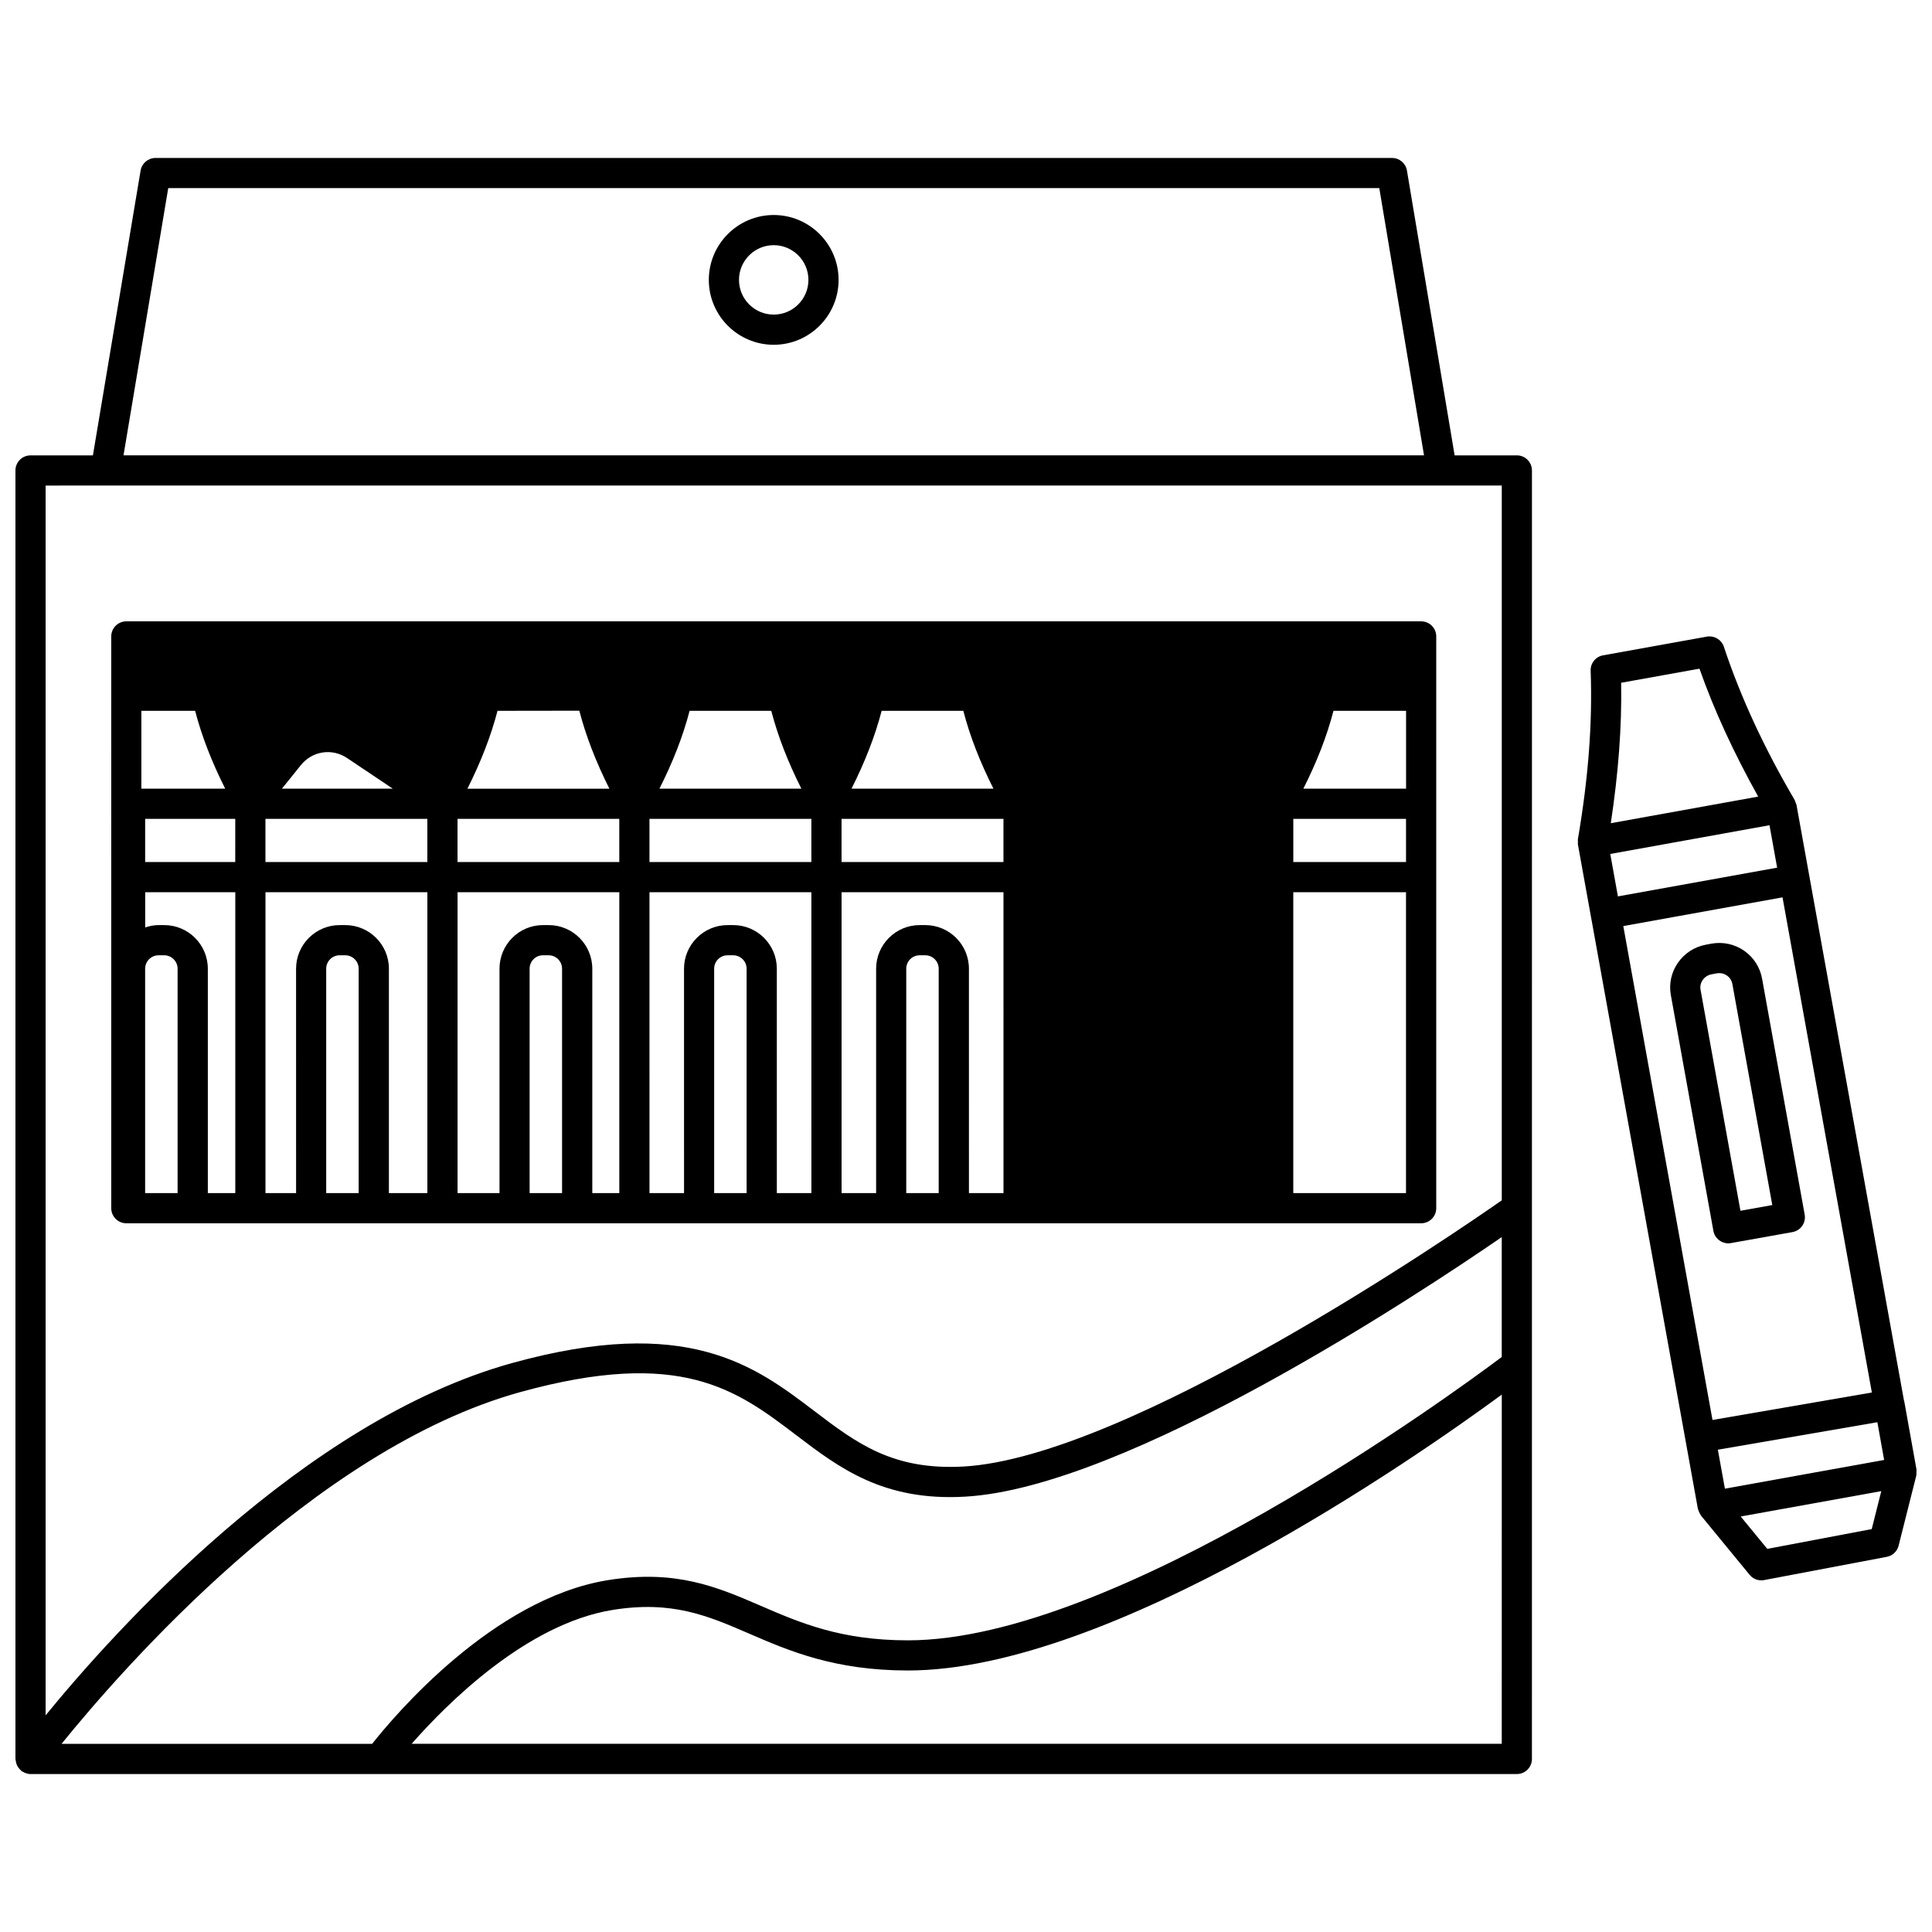 <?xml version="1.0" encoding="UTF-8"?>
<!-- Uploaded to: ICON Repo, www.iconrepo.com, Generator: ICON Repo Mixer Tools -->
<svg width="800px" height="800px" version="1.1" viewBox="144 144 512 512" xmlns="http://www.w3.org/2000/svg">
 <defs>
  <clipPath id="b">
   <path d="m148.09 185h401.91v430h-401.91z"/>
  </clipPath>
  <clipPath id="a">
   <path d="m562 312h89.902v251h-89.902z"/>
  </clipPath>
 </defs>
 <g clip-path="url(#b)">
  <path d="m545.98 264.68h-16.488l-12.637-75.48c-0.32-1.926-1.988-3.336-3.945-3.336h-327.71c-1.953 0-3.617 1.41-3.941 3.34l-12.637 75.477h-16.531c-2.211 0-4 1.793-4 4v341.46c0 0.102 0.047 0.184 0.055 0.281 0.02 0.281 0.082 0.539 0.164 0.812 0.066 0.238 0.133 0.473 0.242 0.688 0.113 0.219 0.262 0.41 0.41 0.609 0.172 0.223 0.34 0.434 0.555 0.613 0.07 0.062 0.113 0.152 0.191 0.211 0.164 0.121 0.348 0.176 0.523 0.273 0.152 0.078 0.289 0.172 0.449 0.23 0.457 0.172 0.93 0.285 1.402 0.285h0.004 393.89c2.211 0 4-1.789 4-4l0.008-341.47c-0.004-2.207-1.793-4-4.004-4zm-385.67 341.46c15.758-19.488 66.699-78.016 121.49-93.199 42.68-11.816 57.492-0.555 73.184 11.371 11.344 8.625 23.047 17.578 44.785 16.316 42.672-2.41 119.6-53.238 142.21-68.785v31.773c-12.73 9.555-102.1 75.09-157.36 75.09-17.836 0-28.574-4.644-38.969-9.133-11.582-5.008-22.535-9.727-40.609-6.809-30.492 4.957-56.574 35.973-62.422 43.375zm28.277-412.29h320.94l11.855 70.82h-344.65zm-16.582 78.82h369.98v189.43c-12.898 9.008-99.004 68.078-142.67 70.547-18.797 1.031-28.367-6.246-39.492-14.699-15.781-11.996-33.676-25.59-80.152-12.715-55.484 15.379-105.39 71.078-123.58 93.344v-325.9zm81.082 333.46c9.469-10.777 30.477-31.777 53.238-35.477 15.789-2.555 25.234 1.531 36.16 6.254 10.613 4.586 22.648 9.789 42.141 9.789 53.676 0 134.07-56.016 157.36-73.109l-0.004 92.543z"/>
 </g>
 <path d="m177.48 468.18h343.14c2.211 0 4-1.789 4-4v-151.52c0-2.207-1.789-4-4-4h-343.14c-2.211 0-4 1.793-4 4l0.004 151.52c0 2.207 1.785 4 3.996 4zm211.74-79.02h-1.48c-6.375 0-11.559 5.184-11.559 11.559v59.461h-9.156v-79.734h42.906l0.004 79.734h-9.156l-0.004-59.461c0-6.375-5.18-11.559-11.555-11.559zm-50.906 0h-1.48c-6.375 0-11.562 5.184-11.562 11.559l0.004 59.461h-9.156l-0.004-79.734h42.906l0.004 79.734h-9.156l-0.004-59.461c0.004-6.375-5.176-11.559-11.551-11.559zm-48.906 0h-1.52c-6.352 0-11.516 5.184-11.516 11.559v59.461h-11.117v-79.734h42.867v79.734h-7.16v-59.461c0-6.375-5.18-11.559-11.555-11.559zm-53.906 0h-1.48c-6.375 0-11.562 5.184-11.562 11.559l0.004 59.461h-8.113v-79.734h42.906v79.734h-10.195v-59.461c0-6.375-5.184-11.559-11.559-11.559zm-47.984 0h-1.48c-1.25 0-2.43 0.25-3.562 0.621v-9.336h23.879l-0.004 79.734h-7.277v-59.461c0-6.375-5.18-11.559-11.555-11.559zm301.88-36.148c3.598-7.137 6.258-13.961 7.984-20.633h19.242v20.633zm-265.66-6.25c3.016-3.75 8.273-4.555 12.254-1.863l12.109 8.113h-29.398zm52.105-14.387 21.684-0.031c1.727 6.68 4.383 13.512 7.969 20.672h-37.625c3.594-7.168 6.246-13.996 7.973-20.641zm50.902 0.004h21.648c1.754 6.727 4.414 13.547 7.981 20.633h-37.621c3.602-7.133 6.262-13.957 7.992-20.633zm50.898 0h21.648c1.727 6.68 4.391 13.5 7.984 20.633h-37.621c3.574-7.09 6.234-13.91 7.988-20.633zm-163.3 28.629h42.906v11.438h-42.906zm50.906 0h42.867v11.438h-42.867zm50.863 0h42.906v11.438h-42.906zm50.906 0h42.906v11.438h-42.906zm-160.68 11.438h-23.871v-11.438h23.879l-0.004 11.438zm280.4-11.438h29.871v11.438h-29.871zm-291.03-28.629c1.758 6.731 4.414 13.551 7.977 20.633h-22.223v-20.633zm-13.246 68.34c0-1.965 1.594-3.559 3.562-3.559h1.48c1.961 0 3.559 1.594 3.559 3.559v59.461h-8.602zm47.984 0c0-1.965 1.594-3.559 3.562-3.559h1.48c1.961 0 3.559 1.594 3.559 3.559v59.461h-8.602zm53.906 0c0-1.965 1.578-3.559 3.519-3.559h1.52c1.965 0 3.562 1.594 3.562 3.559v59.461h-8.598v-59.461zm48.906 0c0-1.965 1.594-3.559 3.562-3.559h1.48c1.961 0 3.559 1.594 3.559 3.559v59.461h-8.598v-59.461zm50.906 0c0-1.965 1.594-3.559 3.559-3.559h1.48c1.965 0 3.562 1.594 3.562 3.559v59.461h-8.598v-59.461zm102.57 59.461v-79.734h29.871v79.734z"/>
 <path d="m349.04 200.98c-9.48 0-17.195 7.715-17.195 17.195s7.715 17.195 17.195 17.195c9.48 0 17.195-7.715 17.195-17.195 0-9.484-7.711-17.195-17.195-17.195zm0 26.391c-5.074 0-9.199-4.125-9.199-9.199 0-5.07 4.121-9.199 9.199-9.199 5.074 0 9.199 4.125 9.199 9.199s-4.121 9.199-9.199 9.199z"/>
 <g clip-path="url(#a)">
  <path d="m651.87 534.23c0.008-0.262 0.059-0.52 0.016-0.773-0.004-0.016 0.004-0.031 0-0.047l-3.199-17.836c-0.035-0.188-0.082-0.367-0.137-0.543l-28.457-157.7c-0.043-0.25-0.184-0.469-0.277-0.703-0.074-0.199-0.098-0.414-0.207-0.609-8.207-14.02-14.344-27.312-18.77-40.629-0.629-1.891-2.578-3.016-4.508-2.676l-27.512 4.957c-1.957 0.352-3.359 2.094-3.281 4.082 0.508 13.777-0.598 28.379-3.383 44.645-0.039 0.227 0.02 0.441 0.02 0.664 0 0.238-0.059 0.473-0.016 0.719l3.438 19.043c0.004 0.027-0.008 0.051 0 0.074 0.004 0.027 0.023 0.051 0.031 0.078l28.324 156.87c0.012 0.07 0.062 0.133 0.078 0.203 0.055 0.246 0.172 0.473 0.277 0.703 0.113 0.25 0.219 0.496 0.379 0.715 0.047 0.062 0.055 0.141 0.109 0.203l12.875 15.676c0.766 0.934 1.906 1.461 3.086 1.461 0.246 0 0.496-0.023 0.746-0.07l32.512-6.16c1.527-0.289 2.75-1.441 3.133-2.949l4.68-18.555c0.004-0.016 0-0.031 0.004-0.047 0.062-0.246 0.031-0.527 0.039-0.801zm-81.133-163.92 42.195-7.617 2.027 11.246-42.195 7.613zm45.648 11.496 23.676 131.22-42.234 7.281-23.637-130.89zm-17.137 146.38 42.27-7.285 1.797 10-42.199 7.613zm-4.875-206.98c3.938 11.16 9.121 22.336 15.566 33.902l-39.062 7.051c2.004-13.258 2.949-25.547 2.742-37.219zm17.977 233.26-7.047-8.578 37.258-6.727-2.535 10.062z"/>
 </g>
 <path d="m598.07 470.21c0.352 1.93 2.035 3.285 3.93 3.285 0.234 0 0.469-0.02 0.707-0.062l16.316-2.914c1.047-0.188 1.973-0.781 2.582-1.652 0.605-0.875 0.84-1.949 0.652-2.996l-11.273-62.438c-0.531-3.047-2.223-5.699-4.754-7.465-2.523-1.758-5.578-2.43-8.68-1.895l-1.473 0.281c-3.016 0.559-5.641 2.258-7.402 4.777-1.773 2.547-2.434 5.613-1.879 8.621zm-2.836-66.504c0.551-0.789 1.367-1.316 2.316-1.496l1.422-0.27c0.215-0.035 0.426-0.055 0.637-0.055 0.73 0 1.438 0.219 2.043 0.641 0.773 0.539 1.289 1.348 1.453 2.309l10.57 58.523-8.441 1.508-10.57-58.559c-0.168-0.91 0.035-1.832 0.57-2.602z"/>
</svg>